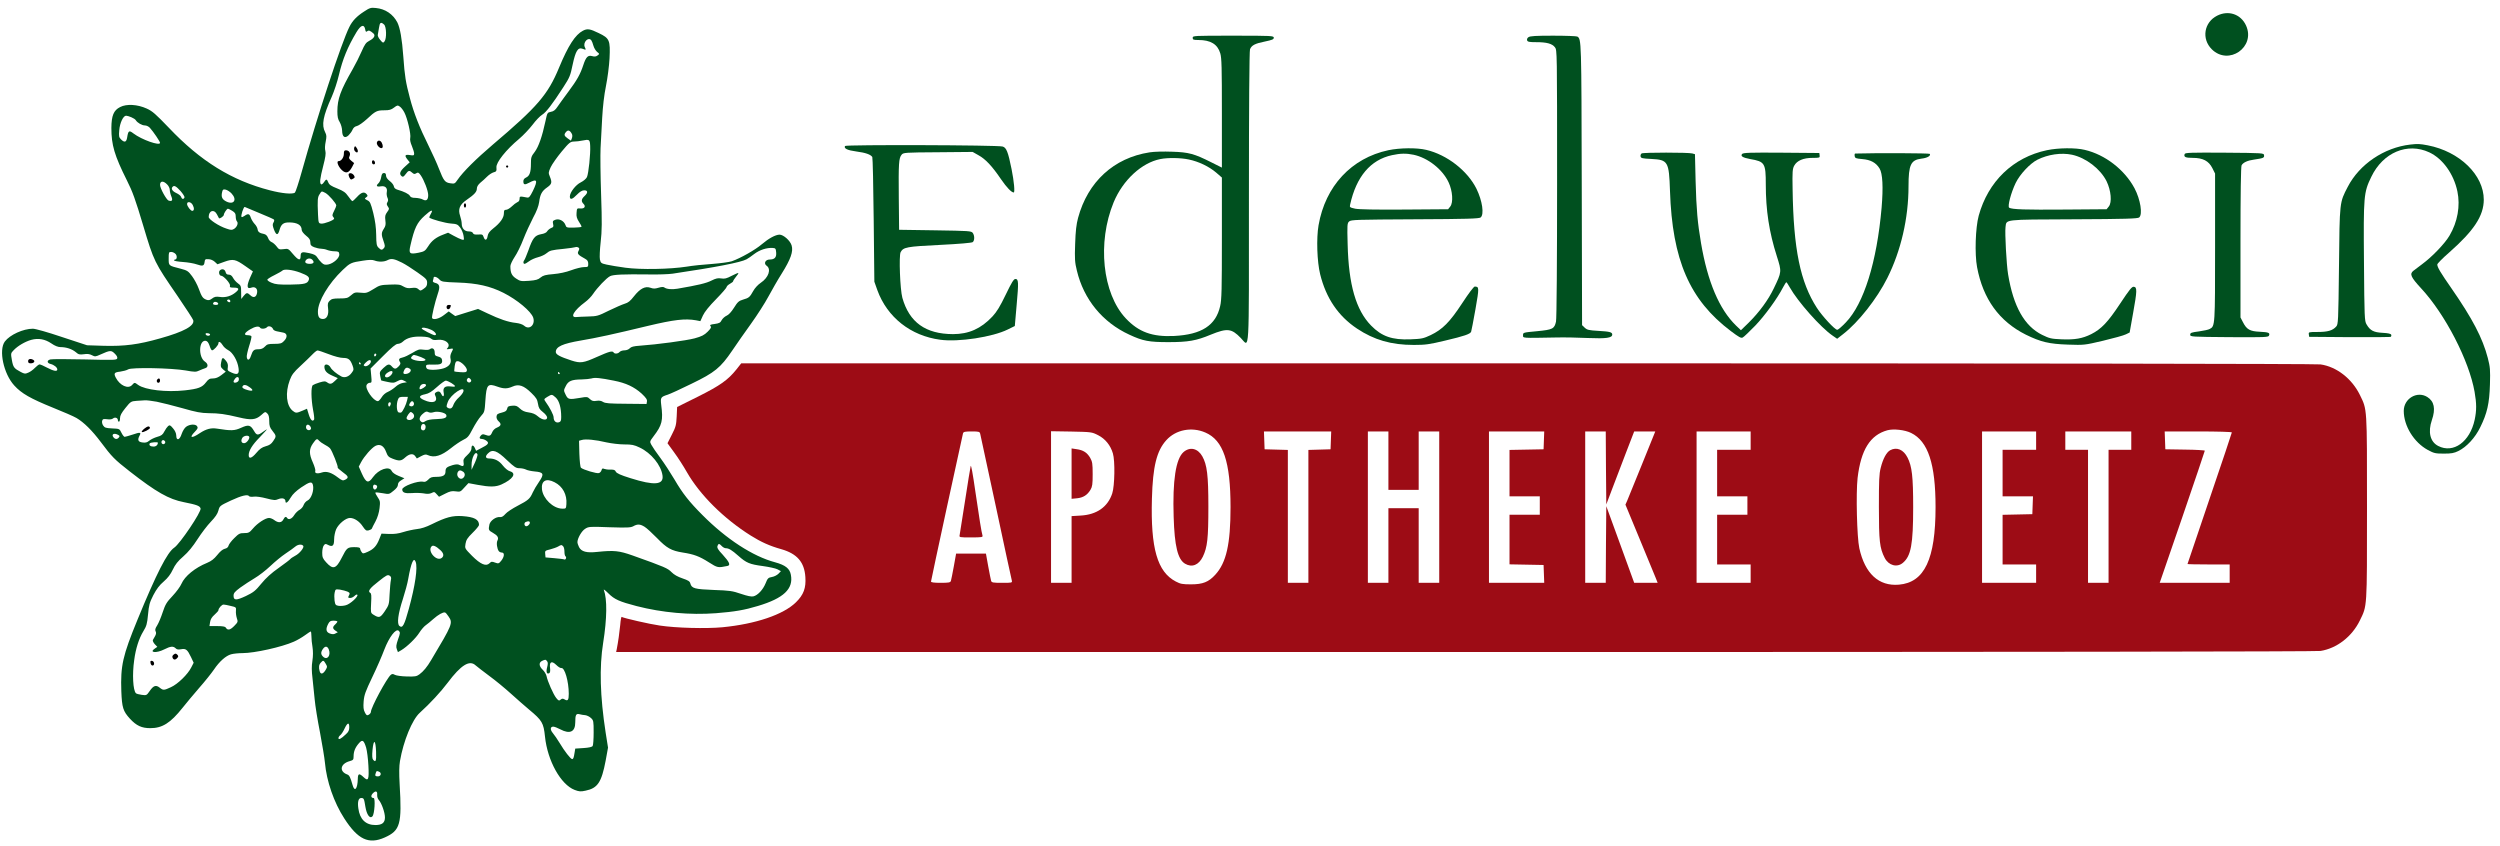 <?xml version="1.0" encoding="UTF-8" standalone="no"?>
<!DOCTYPE svg PUBLIC "-//W3C//DTD SVG 1.1//EN" "http://www.w3.org/Graphics/SVG/1.1/DTD/svg11.dtd">
<svg width="100%" height="100%" viewBox="0 0 2312 782" version="1.1" xmlns="http://www.w3.org/2000/svg" xmlns:xlink="http://www.w3.org/1999/xlink" xml:space="preserve" xmlns:serif="http://www.serif.com/" style="fill-rule:evenodd;clip-rule:evenodd;stroke-linejoin:round;stroke-miterlimit:2;">
    <g transform="matrix(0.1,0,0,-0.1,0,782)">
        <path d="M3365,7712C3300,7670 3259,7628 3231,7571C3158,7426 2932,6740 2790,6230C2762,6129 2733,6042 2727,6038C2702,6022 2607,6031 2496,6060C2143,6151 1855,6329 1561,6639C1440,6765 1410,6792 1357,6816C1271,6855 1171,6861 1111,6830C1051,6800 1031,6751 1030,6637C1030,6479 1058,6383 1174,6151C1226,6048 1253,5973 1324,5735C1424,5400 1426,5397 1643,5081C1720,4968 1785,4868 1787,4859C1801,4807 1703,4753 1482,4691C1279,4633 1150,4617 960,4622L805,4627L574,4703C441,4748 327,4780 304,4780C215,4780 92,4724 45,4662C-14,4583 33,4363 132,4255C199,4181 282,4134 489,4050C584,4012 683,3969 708,3954C776,3914 852,3839 933,3731C1034,3596 1058,3571 1199,3461C1445,3269 1561,3203 1700,3176C1820,3152 1848,3142 1855,3118C1865,3089 1664,2790 1611,2755C1547,2712 1447,2517 1272,2090C1134,1754 1114,1664 1122,1427C1128,1276 1138,1243 1202,1173C1262,1108 1311,1086 1390,1086C1501,1086 1576,1133 1689,1275C1719,1314 1788,1395 1841,1457C1895,1518 1956,1595 1978,1627C2029,1703 2089,1756 2137,1769C2158,1775 2206,1780 2243,1780C2354,1780 2606,1836 2718,1886C2748,1899 2794,1926 2820,1945C2846,1964 2870,1980 2874,1980C2877,1980 2880,1961 2880,1938C2880,1914 2884,1868 2890,1836C2896,1796 2896,1754 2889,1708C2881,1659 2882,1614 2890,1548C2896,1497 2905,1409 2910,1353C2915,1296 2937,1159 2959,1048C2980,936 3001,810 3005,767C3020,596 3088,399 3184,251C3310,55 3410,9 3558,75C3701,139 3718,197 3696,565C3690,671 3691,735 3699,782C3731,968 3812,1165 3882,1228C3978,1315 4076,1421 4140,1506C4263,1670 4342,1719 4398,1667C4413,1654 4470,1610 4525,1569C4580,1529 4670,1455 4725,1405C4780,1355 4857,1288 4895,1256C5013,1158 5027,1135 5040,1008C5063,785 5186,564 5314,515C5356,499 5370,498 5416,508C5527,531 5563,585 5601,785L5623,906L5601,1045C5549,1382 5542,1650 5578,1875C5614,2101 5616,2280 5584,2365C5580,2374 5599,2360 5627,2332C5682,2277 5729,2256 5887,2215C6124,2154 6381,2131 6621,2149C6795,2163 6884,2178 7009,2216C7247,2287 7339,2374 7314,2504C7304,2562 7263,2594 7168,2620C6962,2675 6718,2834 6497,3056C6373,3180 6312,3258 6238,3385C6202,3446 6144,3535 6107,3585C6070,3634 6033,3689 6024,3706C6008,3736 6008,3737 6044,3785C6123,3888 6134,3932 6115,4075C6107,4144 6110,4149 6175,4170C6197,4177 6296,4222 6395,4271C6610,4375 6663,4418 6771,4577C6811,4637 6890,4749 6946,4827C7002,4905 7074,5017 7106,5077C7138,5136 7193,5233 7230,5291C7312,5422 7338,5495 7321,5550C7308,5595 7245,5650 7209,5650C7171,5649 7110,5616 7045,5561C6986,5510 6850,5433 6768,5404C6744,5396 6662,5385 6585,5379C6508,5374 6402,5363 6350,5354C6196,5330 5926,5325 5785,5344C5719,5353 5640,5366 5610,5373C5560,5384 5555,5388 5548,5420C5544,5440 5547,5511 5555,5581C5567,5686 5568,5761 5559,6021C5553,6194 5551,6387 5554,6450C5558,6513 5565,6639 5569,6730C5575,6837 5587,6941 5604,7025C5619,7100 5633,7208 5637,7280C5645,7449 5637,7466 5537,7514C5455,7554 5432,7557 5391,7536C5320,7499 5255,7399 5170,7194C5067,6945 4971,6833 4557,6482C4401,6349 4283,6232 4232,6158C4207,6121 4203,6119 4165,6125C4115,6132 4103,6148 4060,6258C4042,6306 3998,6402 3963,6473C3879,6642 3827,6775 3791,6912C3752,7059 3743,7114 3730,7295C3718,7461 3700,7561 3675,7612C3635,7689 3563,7738 3476,7746C3430,7751 3419,7748 3365,7712ZM3552,7593C3574,7573 3577,7465 3556,7437C3543,7421 3541,7421 3516,7451C3501,7468 3491,7490 3494,7499C3496,7508 3501,7536 3505,7563C3512,7613 3522,7620 3552,7593ZM3377,7550C3381,7526 3385,7522 3396,7531C3410,7542 3422,7538 3452,7512C3475,7493 3461,7466 3414,7442C3385,7427 3373,7410 3345,7346C3326,7302 3289,7228 3262,7181C3149,6984 3120,6905 3120,6790C3120,6741 3125,6716 3142,6690C3154,6669 3163,6637 3164,6611C3165,6553 3189,6536 3224,6569C3237,6582 3254,6605 3260,6620C3268,6639 3282,6651 3302,6655C3318,6659 3359,6688 3393,6719C3472,6793 3486,6800 3555,6800C3600,6800 3618,6805 3644,6825C3674,6848 3678,6848 3698,6834C3710,6826 3729,6801 3740,6779C3768,6726 3802,6577 3794,6545C3790,6529 3795,6502 3809,6470C3820,6443 3830,6412 3830,6401C3830,6382 3826,6380 3790,6386C3744,6393 3739,6382 3769,6344L3789,6319L3744,6278C3698,6236 3690,6211 3714,6191C3726,6181 3733,6185 3751,6209C3777,6245 3786,6247 3812,6223C3827,6209 3835,6208 3850,6218C3866,6228 3872,6225 3890,6200C3922,6155 3960,6055 3960,6016C3960,5972 3943,5957 3910,5975C3896,5983 3866,5989 3843,5990C3813,5990 3798,5995 3791,6008C3782,6026 3738,6048 3675,6066C3655,6072 3644,6083 3642,6098C3640,6110 3623,6132 3604,6146C3582,6163 3570,6181 3570,6196C3570,6213 3564,6220 3551,6220C3536,6220 3530,6210 3525,6181C3522,6159 3510,6134 3500,6125C3474,6101 3483,6090 3523,6097C3563,6103 3585,6082 3577,6043C3574,6028 3577,6006 3583,5992C3591,5975 3591,5964 3583,5950C3574,5937 3575,5927 3587,5910C3601,5890 3601,5886 3580,5858C3562,5833 3559,5820 3564,5781C3569,5745 3566,5729 3550,5705C3526,5668 3525,5651 3547,5590C3561,5550 3562,5539 3551,5526C3533,5505 3524,5506 3500,5530C3483,5547 3480,5564 3479,5648C3478,5717 3470,5775 3452,5850C3428,5944 3422,5956 3397,5968C3371,5981 3370,5983 3386,5995C3402,6006 3402,6010 3391,6024C3369,6050 3341,6042 3303,6000C3283,5978 3263,5960 3259,5960C3255,5960 3237,5980 3221,6004C3195,6041 3178,6053 3119,6077C3063,6099 3045,6111 3036,6133C3023,6166 3017,6167 2996,6135C2987,6121 2975,6112 2970,6115C2954,6125 2959,6169 2989,6285C3010,6366 3015,6402 3009,6424C3003,6443 3005,6476 3012,6510C3021,6557 3021,6570 3007,6597C2972,6664 2987,6745 3068,6925C3090,6975 3120,7065 3134,7126C3169,7274 3215,7386 3297,7523C3337,7589 3367,7599 3377,7550ZM5468,7448C5473,7441 5483,7418 5488,7397C5494,7376 5509,7351 5522,7340C5545,7322 5545,7321 5526,7307C5511,7296 5498,7295 5476,7301C5438,7312 5419,7294 5394,7217C5367,7135 5337,7080 5257,6973C5215,6917 5170,6854 5155,6832C5136,6803 5120,6790 5095,6786C5062,6779 5061,6778 5045,6702C5014,6557 4981,6463 4945,6415C4913,6374 4910,6364 4910,6306C4910,6227 4898,6193 4865,6178C4849,6171 4840,6159 4840,6144C4840,6111 4852,6108 4893,6130C4968,6171 4976,6153 4928,6054C4898,5995 4892,5989 4870,5994C4807,6006 4805,6006 4805,5981C4805,5966 4797,5954 4784,5950C4773,5945 4750,5928 4733,5911C4715,5894 4692,5880 4681,5880C4664,5880 4660,5874 4660,5847C4660,5806 4626,5758 4562,5708C4528,5681 4514,5662 4510,5639C4504,5597 4485,5591 4473,5627C4464,5652 4460,5654 4422,5651C4391,5649 4378,5653 4374,5664C4370,5674 4356,5680 4334,5680C4296,5680 4270,5709 4270,5752C4270,5767 4263,5800 4255,5824C4234,5886 4251,5928 4316,5972C4387,6021 4410,6046 4410,6076C4410,6093 4421,6111 4441,6129C4459,6143 4487,6169 4505,6187C4523,6205 4550,6222 4564,6226C4590,6232 4594,6239 4591,6272C4586,6317 4681,6436 4800,6535C4839,6568 4895,6627 4925,6666C4954,6705 4994,6747 5014,6759C5052,6783 5107,6855 5210,7014C5269,7105 5275,7121 5296,7223C5323,7349 5345,7385 5387,7369C5421,7356 5421,7357 5408,7385C5389,7428 5440,7482 5468,7448ZM1214,6736C1233,6728 1252,6716 1256,6708C1271,6684 1313,6660 1340,6660C1355,6660 1375,6650 1386,6638C1420,6600 1480,6511 1480,6499C1480,6468 1310,6528 1234,6586C1194,6617 1186,6613 1176,6549C1169,6504 1151,6499 1119,6531C1100,6550 1098,6561 1103,6616C1108,6683 1140,6750 1166,6750C1174,6750 1196,6744 1214,6736ZM5289,6581C5294,6572 5294,6555 5289,6542L5280,6519L5250,6540C5216,6564 5213,6576 5237,6602C5254,6621 5272,6614 5289,6581ZM5458,6471C5462,6397 5443,6214 5428,6182C5421,6167 5396,6146 5372,6134C5325,6112 5270,6041 5270,6003C5270,5969 5293,5975 5336,6020C5363,6048 5384,6060 5403,6060C5438,6060 5439,6037 5405,6006C5376,5979 5373,5958 5396,5935C5420,5911 5406,5889 5368,5892C5336,5895 5335,5894 5332,5851C5329,5818 5335,5799 5354,5769C5369,5748 5379,5727 5378,5723C5376,5719 5344,5716 5306,5715C5241,5714 5237,5715 5229,5740C5215,5777 5172,5800 5137,5788C5112,5779 5110,5774 5115,5749C5121,5724 5118,5719 5096,5711C5083,5705 5067,5692 5061,5682C5054,5669 5034,5659 5003,5654C4946,5643 4926,5618 4886,5503C4870,5460 4854,5421 4849,5415C4837,5402 4838,5380 4851,5380C4857,5380 4876,5391 4893,5404C4911,5418 4948,5434 4975,5441C5003,5448 5038,5464 5053,5477C5086,5504 5096,5507 5215,5519C5265,5524 5312,5531 5320,5534C5328,5537 5341,5536 5349,5531C5359,5524 5360,5518 5350,5499C5336,5474 5345,5463 5409,5428C5433,5415 5440,5404 5440,5380C5440,5352 5438,5350 5401,5350C5379,5350 5326,5337 5283,5321C5232,5302 5173,5290 5117,5285C5045,5279 5023,5273 5000,5254C4977,5234 4956,5228 4893,5223C4818,5218 4811,5219 4773,5244C4732,5271 4720,5297 4720,5359C4720,5373 4738,5411 4759,5443C4781,5475 4818,5549 4840,5608C4863,5667 4904,5756 4930,5806C4963,5866 4981,5915 4986,5951C4995,6022 5011,6053 5060,6087C5104,6118 5107,6133 5085,6187C5071,6221 5071,6226 5093,6274C5106,6302 5152,6367 5194,6418C5265,6503 5275,6510 5308,6511C5328,6511 5363,6515 5385,6520C5451,6533 5455,6531 5458,6471ZM1545,6115C1559,6102 1570,6079 1570,6065C1570,6051 1576,6024 1584,6005C1600,5967 1592,5955 1559,5965C1539,5972 1480,6079 1480,6110C1480,6148 1511,6150 1545,6115ZM1669,6054C1692,6028 1709,6001 1706,5994C1698,5974 1682,5977 1675,5999C1672,6009 1652,6025 1630,6035C1593,6052 1579,6076 1597,6093C1611,6108 1629,6098 1669,6054ZM2143,6029C2195,5972 2162,5923 2094,5956C2053,5976 2043,6000 2055,6047C2060,6068 2065,6071 2088,6066C2103,6062 2128,6046 2143,6029ZM3009,6036C3039,6020 3110,5939 3110,5920C3110,5914 3101,5891 3089,5868C3074,5839 3071,5825 3079,5817C3085,5811 3090,5802 3090,5798C3090,5784 2998,5749 2971,5752C2946,5755 2945,5758 2941,5835C2935,5973 2937,5996 2955,6023C2975,6055 2973,6054 3009,6036ZM1783,5923C1798,5894 1796,5870 1778,5870C1763,5870 1731,5912 1730,5933C1730,5961 1768,5954 1783,5923ZM2400,5849C2469,5821 2529,5794 2533,5790C2538,5786 2536,5773 2529,5762C2519,5746 2520,5734 2534,5696C2555,5642 2570,5641 2585,5693C2600,5748 2622,5764 2678,5763C2750,5762 2790,5738 2790,5694C2790,5682 2807,5660 2830,5641C2861,5617 2870,5602 2870,5579C2870,5554 2876,5546 2905,5534C2924,5527 2953,5520 2969,5520C2985,5520 3011,5515 3027,5508C3042,5502 3073,5496 3095,5496C3130,5495 3135,5492 3138,5469C3142,5436 3085,5384 3035,5374C3005,5369 2994,5372 2974,5391C2960,5404 2941,5427 2933,5441C2922,5460 2904,5469 2860,5479C2792,5494 2780,5490 2780,5449C2780,5406 2758,5413 2709,5471C2667,5521 2665,5522 2623,5516C2584,5511 2578,5513 2558,5541C2545,5558 2525,5576 2512,5581C2499,5586 2484,5603 2479,5620C2471,5640 2459,5652 2442,5656C2400,5664 2385,5675 2382,5701C2380,5714 2368,5736 2354,5750C2341,5764 2325,5790 2319,5808C2307,5844 2295,5847 2262,5824C2249,5815 2237,5810 2234,5813C2224,5822 2253,5911 2264,5906C2270,5904 2331,5878 2400,5849ZM2148,5870C2174,5854 2180,5844 2180,5817C2180,5799 2185,5779 2191,5773C2206,5758 2193,5722 2166,5704C2145,5691 2137,5691 2094,5706C2025,5728 1930,5791 1930,5813C1930,5873 1980,5889 2006,5838C2015,5820 2024,5804 2025,5802C2032,5794 2070,5821 2070,5833C2070,5848 2098,5890 2108,5890C2112,5890 2130,5881 2148,5870ZM3983,5840C3974,5824 3968,5809 3971,5807C3990,5792 4117,5757 4168,5753C4225,5749 4233,5745 4256,5715C4270,5696 4284,5662 4287,5639C4293,5599 4292,5598 4269,5605C4256,5609 4222,5625 4195,5640L4144,5668L4098,5650C4032,5625 3992,5594 3959,5541C3932,5499 3924,5494 3872,5483C3787,5466 3778,5474 3796,5552C3833,5713 3856,5761 3928,5826C3989,5882 4011,5887 3983,5840ZM7178,5485C7182,5440 7164,5420 7118,5420C7079,5420 7060,5384 7089,5363C7135,5332 7108,5253 7036,5205C7009,5187 6981,5156 6966,5129C6934,5072 6927,5065 6871,5049C6833,5038 6821,5027 6788,4974C6763,4934 6738,4908 6719,4900C6703,4893 6682,4874 6674,4859C6662,4835 6651,4830 6610,4824C6569,4819 6562,4815 6571,4804C6580,4793 6574,4782 6544,4752C6513,4721 6489,4709 6424,4691C6345,4670 6075,4634 5918,4623C5860,4619 5837,4613 5824,4599C5814,4588 5793,4580 5775,4580C5757,4580 5737,4573 5730,4565C5716,4548 5684,4545 5675,4560C5664,4578 5637,4571 5520,4519C5395,4463 5368,4459 5285,4486C5178,4521 5140,4541 5140,4565C5140,4614 5203,4642 5372,4671C5516,4695 5677,4730 5995,4807C6230,4863 6336,4876 6436,4858L6477,4850L6501,4903C6517,4937 6558,4988 6623,5054C6676,5108 6720,5159 6720,5166C6720,5173 6734,5186 6750,5195C6767,5204 6780,5215 6780,5219C6780,5224 6792,5243 6806,5260C6821,5277 6831,5293 6828,5295C6826,5297 6798,5286 6766,5269C6719,5244 6701,5240 6670,5245C6640,5250 6621,5246 6579,5225C6532,5201 6458,5183 6265,5150C6213,5141 6163,5146 6143,5162C6136,5168 6116,5167 6090,5159C6057,5149 6042,5149 6015,5159C5966,5176 5919,5151 5863,5080C5829,5036 5809,5020 5777,5011C5754,5004 5688,4975 5630,4947C5532,4898 5521,4895 5440,4893C5393,4892 5344,4889 5330,4888C5268,4881 5308,4950 5411,5026C5436,5044 5470,5079 5485,5102C5523,5159 5608,5249 5642,5266C5671,5281 5766,5285 6000,5282C6085,5280 6184,5284 6220,5289C6624,5349 6850,5393 6904,5422C6916,5428 6948,5450 6975,5471C7025,5509 7090,5530 7145,5527C7172,5525 7175,5522 7178,5485ZM1624,5471C1640,5453 1637,5420 1619,5420C1614,5420 1610,5416 1610,5411C1610,5407 1647,5400 1693,5397C1738,5394 1795,5384 1820,5375C1874,5356 1888,5360 1892,5397C1895,5422 1899,5425 1928,5423C1948,5423 1972,5412 1986,5399L2011,5376L2075,5399C2156,5428 2178,5423 2269,5359L2339,5310L2314,5255C2279,5174 2282,5144 2325,5160C2358,5172 2383,5152 2378,5116C2373,5073 2346,5060 2317,5088C2287,5116 2280,5116 2253,5083L2231,5055L2230,5117C2230,5174 2228,5180 2200,5200C2183,5212 2163,5235 2155,5251C2144,5271 2132,5280 2116,5280C2099,5280 2090,5287 2086,5305C2079,5331 2052,5338 2033,5319C2019,5305 2028,5270 2045,5270C2068,5270 2132,5198 2127,5178C2123,5163 2128,5160 2160,5160C2211,5160 2217,5147 2180,5117C2139,5082 2086,5066 2033,5074C1998,5079 1983,5076 1961,5059C1940,5043 1928,5041 1909,5048C1875,5061 1865,5076 1838,5150C1825,5186 1797,5238 1776,5266C1741,5313 1732,5319 1671,5335C1557,5364 1560,5361 1560,5430C1560,5486 1561,5490 1583,5490C1596,5490 1614,5482 1624,5471ZM2888,5418C2910,5396 2901,5380 2866,5380C2827,5380 2813,5394 2830,5415C2845,5433 2872,5434 2888,5418ZM3718,5391C3746,5377 3811,5336 3860,5301C3942,5243 3950,5235 3950,5204C3950,5179 3943,5166 3919,5150C3890,5129 3888,5129 3870,5145C3855,5159 3840,5161 3807,5157C3774,5152 3756,5156 3730,5171C3701,5189 3683,5191 3606,5188C3520,5185 3511,5183 3453,5146C3394,5110 3386,5108 3335,5113C3284,5118 3277,5116 3246,5089C3216,5063 3206,5060 3141,5060C3082,5060 3066,5056 3049,5039C3031,5021 3029,5011 3034,4968C3042,4909 3023,4870 2987,4870C2953,4870 2940,4889 2940,4938C2940,5033 3038,5198 3169,5323C3237,5388 3247,5393 3355,5409C3413,5418 3443,5419 3463,5411C3502,5396 3553,5397 3586,5415C3619,5432 3646,5427 3718,5391ZM2776,5299C2847,5272 2864,5258 2856,5232C2844,5197 2819,5190 2683,5188C2580,5187 2547,5190 2512,5205C2488,5214 2471,5228 2472,5234C2474,5240 2504,5259 2537,5275C2571,5292 2605,5311 2612,5318C2628,5334 2704,5326 2776,5299ZM4063,5236C4084,5214 4094,5212 4235,5207C4413,5201 4533,5174 4656,5112C4783,5048 4911,4941 4931,4883C4953,4816 4895,4764 4847,4808C4833,4820 4804,4830 4769,4834C4701,4841 4621,4868 4508,4922L4421,4963L4315,4930L4210,4897L4180,4918L4150,4940L4104,4905C4061,4872 4008,4859 3996,4878C3990,4889 4022,5024 4049,5104C4072,5170 4066,5194 4024,5204C4006,5209 4000,5216 4004,5226C4007,5235 4010,5246 4010,5251C4010,5268 4041,5260 4063,5236ZM2130,5035C2130,5026 2124,5023 2115,5026C2107,5030 2100,5036 2100,5041C2100,5046 2107,5050 2115,5050C2123,5050 2130,5043 2130,5035ZM2018,5013C2020,5005 2012,5000 1996,5000C1971,5000 1963,5010 1977,5024C1987,5034 2013,5027 2018,5013ZM2526,4775C2529,4767 2545,4759 2561,4756C2577,4753 2604,4747 2620,4744C2658,4737 2661,4700 2625,4665C2605,4644 2592,4640 2537,4640C2482,4640 2470,4637 2450,4615C2433,4597 2416,4590 2389,4590C2348,4590 2338,4581 2320,4527C2307,4487 2287,4482 2282,4518C2280,4529 2290,4575 2304,4620C2319,4665 2328,4706 2325,4711C2321,4716 2306,4720 2290,4720C2250,4720 2260,4743 2315,4775C2359,4801 2395,4807 2405,4790C2414,4775 2456,4778 2470,4795C2484,4811 2517,4800 2526,4775ZM3988,4770C4025,4753 4047,4720 4020,4720C4004,4720 3900,4774 3900,4782C3900,4796 3944,4790 3988,4770ZM1943,4725C1939,4710 1907,4713 1902,4728C1899,4737 1905,4741 1921,4738C1934,4737 1944,4731 1943,4725ZM3987,4688C4000,4676 4016,4673 4046,4677C4118,4686 4174,4640 4138,4601C4127,4590 4131,4588 4158,4593C4195,4600 4195,4599 4175,4560C4166,4543 4162,4520 4166,4506C4176,4466 4161,4439 4117,4419C4076,4401 3988,4394 3956,4406C3947,4409 3940,4421 3940,4431C3940,4448 3947,4450 4005,4448C4076,4446 4094,4455 4088,4491C4086,4507 4076,4516 4053,4522C4025,4529 4020,4535 4020,4561C4020,4594 3998,4609 3976,4591C3968,4584 3945,4582 3917,4586C3877,4592 3865,4588 3813,4556C3781,4537 3740,4517 3723,4514C3689,4507 3683,4496 3700,4470C3706,4460 3703,4449 3688,4433C3662,4405 3648,4404 3625,4430C3600,4458 3587,4455 3545,4416C3512,4384 3509,4378 3516,4343C3520,4322 3524,4304 3525,4302C3526,4301 3553,4294 3584,4288C3634,4277 3644,4278 3675,4295C3706,4311 3713,4312 3737,4299L3763,4285L3726,4279C3704,4275 3676,4260 3657,4242C3639,4226 3608,4205 3587,4196C3565,4187 3542,4167 3529,4145C3517,4126 3502,4110 3495,4110C3453,4110 3372,4227 3391,4261C3396,4271 3409,4280 3420,4280C3438,4280 3439,4285 3433,4346L3427,4412L3541,4526C3624,4609 3661,4640 3679,4640C3693,4640 3714,4649 3726,4661C3762,4695 3819,4710 3897,4707C3947,4706 3974,4700 3987,4688ZM475,4644C508,4621 537,4610 560,4610C613,4610 666,4592 700,4564C726,4541 736,4539 775,4544C806,4549 828,4547 850,4535C879,4520 883,4521 928,4541C1019,4582 1029,4582 1061,4550C1080,4532 1088,4516 1084,4505C1078,4490 1052,4489 785,4496C624,4500 481,4500 466,4496C432,4488 433,4462 468,4454C500,4446 530,4422 530,4403C530,4382 496,4388 435,4420C404,4437 373,4450 366,4450C359,4450 341,4436 324,4419C308,4402 280,4381 262,4374C233,4361 226,4362 192,4380C130,4413 122,4423 110,4489C99,4552 99,4553 127,4582C164,4621 232,4661 289,4677C355,4695 416,4684 475,4644ZM1938,4623C1945,4599 1956,4580 1961,4580C1977,4580 2020,4628 2020,4645C2020,4669 2041,4658 2060,4627C2068,4612 2091,4592 2110,4582C2152,4561 2197,4484 2206,4416C2214,4360 2197,4349 2140,4375C2105,4391 2102,4395 2107,4424C2110,4446 2106,4463 2090,4483C2061,4520 2053,4517 2045,4468C2038,4431 2041,4424 2063,4404L2088,4383L2047,4351C2018,4329 1995,4320 1969,4320C1939,4320 1928,4314 1905,4284C1869,4237 1835,4224 1710,4210C1539,4191 1342,4214 1278,4260C1244,4285 1245,4285 1221,4259C1185,4220 1109,4254 1071,4327C1050,4368 1057,4377 1111,4383C1139,4387 1173,4396 1185,4404C1216,4424 1584,4417 1717,4394C1800,4379 1813,4379 1842,4393C1860,4401 1885,4411 1898,4415C1927,4424 1926,4455 1896,4475C1832,4517 1838,4678 1903,4668C1917,4666 1928,4652 1938,4623ZM3039,4545C3093,4524 3147,4510 3173,4510C3223,4510 3240,4496 3261,4438C3273,4404 3272,4398 3253,4373C3227,4336 3188,4323 3158,4338C3114,4361 3067,4400 3056,4423C3040,4453 3000,4459 3000,4430C3000,4392 3020,4369 3073,4346L3124,4323L3097,4297C3067,4267 3052,4264 3025,4284C3009,4296 2999,4296 2955,4283C2928,4275 2899,4263 2893,4258C2875,4244 2877,4130 2895,4031C2904,3986 2908,3945 2905,3940C2891,3917 2872,3934 2856,3985L2839,4040L2802,4024C2742,3998 2736,3998 2708,4020C2648,4067 2636,4188 2680,4305C2698,4354 2716,4378 2779,4436C2821,4475 2871,4523 2890,4543C2909,4563 2930,4579 2936,4579C2943,4580 2989,4564 3039,4545ZM3480,4541C3480,4535 3476,4528 3470,4525C3465,4522 3460,4526 3460,4534C3460,4543 3465,4550 3470,4550C3476,4550 3480,4546 3480,4541ZM3895,4517C3917,4508 3935,4498 3935,4493C3935,4474 3844,4479 3811,4499C3798,4507 3798,4511 3810,4525C3824,4542 3827,4542 3895,4517ZM3430,4477C3430,4455 3393,4427 3374,4434C3359,4440 3360,4443 3380,4465C3406,4492 3430,4498 3430,4477ZM4289,4446C4309,4426 4320,4405 4318,4394C4315,4378 4306,4375 4260,4378C4230,4380 4204,4383 4202,4385C4200,4387 4202,4409 4205,4434C4211,4473 4216,4480 4234,4480C4246,4480 4271,4465 4289,4446ZM3335,4460C3338,4455 3336,4450 3331,4450C3325,4450 3320,4455 3320,4460C3320,4466 3322,4470 3324,4470C3327,4470 3332,4466 3335,4460ZM3790,4410C3812,4396 3790,4366 3756,4362C3728,4358 3724,4369 3740,4401C3752,4422 3767,4425 3790,4410ZM3630,4378C3630,4359 3599,4330 3578,4330C3553,4330 3555,4354 3583,4373C3610,4392 3630,4394 3630,4378ZM5175,4370C5178,4365 5176,4360 5171,4360C5165,4360 5160,4365 5160,4370C5160,4376 5162,4380 5164,4380C5167,4380 5172,4376 5175,4370ZM2208,4304C2204,4283 2160,4271 2160,4291C2160,4298 2168,4312 2177,4322C2196,4343 2214,4332 2208,4304ZM4352,4288C4335,4271 4305,4297 4322,4317C4332,4329 4335,4329 4349,4316C4360,4304 4361,4297 4352,4288ZM5676,4300C5789,4278 5865,4242 5934,4180C5975,4141 5986,4125 5983,4107L5979,4084L5790,4086C5635,4087 5597,4090 5577,4103C5560,4114 5541,4117 5516,4113C5487,4108 5474,4112 5455,4130C5433,4151 5428,4152 5367,4141C5262,4123 5253,4125 5231,4170C5212,4209 5212,4210 5232,4249C5255,4297 5286,4310 5379,4311C5415,4312 5456,4316 5470,4320C5500,4330 5552,4325 5676,4300ZM4174,4278C4221,4248 4219,4239 4167,4246C4115,4253 4094,4235 4103,4190C4111,4153 4096,4143 4082,4175C4070,4201 4055,4206 4031,4191C4019,4183 4018,4176 4027,4158C4052,4102 4001,4084 3922,4120C3868,4144 3872,4162 3932,4174C3966,4181 3992,4197 4041,4241C4076,4273 4113,4299 4122,4300C4131,4300 4154,4290 4174,4278ZM3940,4257C3940,4246 3901,4220 3885,4220C3875,4220 3880,4246 3892,4258C3908,4274 3940,4273 3940,4257ZM2310,4238C2348,4211 2340,4199 2292,4212C2249,4224 2235,4234 2244,4249C2255,4266 2278,4262 2310,4238ZM4601,4244C4660,4223 4692,4224 4740,4245C4797,4271 4844,4255 4914,4186C4959,4142 4969,4126 4975,4087C4981,4048 4989,4034 5021,4009C5043,3992 5060,3970 5060,3959C5060,3929 5013,3935 4974,3970C4950,3991 4925,4001 4889,4006C4852,4011 4830,4021 4808,4042C4783,4066 4771,4071 4737,4068C4702,4065 4695,4061 4690,4040C4685,4020 4675,4013 4640,4004C4603,3995 4594,3989 4592,3969C4590,3954 4597,3937 4610,3925C4639,3899 4635,3882 4597,3866C4576,3858 4559,3841 4551,3821C4537,3788 4526,3784 4487,3799C4467,3807 4458,3805 4446,3791C4429,3772 4434,3760 4459,3760C4468,3760 4486,3753 4498,3744C4527,3724 4516,3708 4449,3675L4403,3651L4392,3676C4377,3708 4360,3707 4360,3673C4360,3656 4347,3635 4321,3611C4288,3580 4283,3570 4287,3543C4293,3508 4283,3502 4249,3520C4236,3528 4217,3527 4187,3519C4131,3502 4120,3493 4120,3459C4120,3423 4096,3410 4032,3410C3993,3410 3979,3405 3960,3384C3942,3366 3929,3361 3913,3365C3866,3376 3720,3323 3720,3294C3720,3264 3746,3255 3811,3260C3846,3263 3895,3261 3919,3257C3947,3251 3971,3252 3987,3259C4018,3273 4016,3274 4040,3248L4060,3226L4116,3254C4161,3277 4179,3281 4214,3276C4255,3270 4259,3271 4294,3311L4332,3352L4418,3336C4531,3315 4585,3316 4638,3340C4744,3388 4780,3444 4715,3462C4697,3467 4671,3489 4650,3515C4616,3559 4576,3580 4523,3580C4489,3580 4485,3600 4513,3627C4554,3669 4596,3654 4689,3564C4758,3499 4772,3490 4804,3490C4825,3490 4851,3484 4863,3478C4875,3471 4912,3463 4944,3460C5028,3453 5035,3437 4985,3364C4963,3333 4937,3288 4927,3266C4901,3207 4886,3194 4788,3143C4740,3118 4688,3084 4674,3067C4655,3045 4640,3036 4624,3038C4587,3043 4534,3005 4526,2969C4516,2919 4518,2915 4559,2892C4603,2867 4614,2847 4600,2820C4589,2800 4597,2743 4613,2723C4618,2716 4631,2710 4641,2710C4668,2710 4665,2672 4636,2635C4613,2607 4610,2606 4579,2617C4550,2628 4543,2628 4527,2611C4495,2579 4444,2601 4365,2680C4298,2748 4298,2748 4305,2791C4311,2827 4323,2846 4371,2893C4404,2925 4430,2958 4430,2965C4430,3016 4386,3039 4277,3047C4183,3053 4125,3037 3991,2971C3941,2946 3895,2931 3855,2927C3822,2923 3766,2911 3731,2900C3685,2885 3645,2880 3597,2882L3528,2885L3508,2835C3483,2772 3457,2742 3401,2717C3358,2698 3356,2698 3343,2716C3336,2726 3330,2740 3330,2747C3330,2756 3314,2760 3277,2760C3214,2760 3206,2753 3162,2665C3108,2558 3080,2549 3016,2620C2985,2654 2980,2667 2980,2708C2980,2735 2986,2765 2994,2775C3006,2792 3011,2793 3033,2781C3075,2759 3090,2772 3090,2832C3090,2862 3099,2903 3109,2926C3132,2976 3198,3030 3236,3030C3277,3030 3325,2998 3356,2950C3380,2915 3387,2910 3409,2915C3423,2919 3437,2926 3439,2932C3441,2938 3456,2968 3473,2999C3492,3035 3505,3079 3510,3120C3517,3180 3516,3188 3492,3223C3478,3243 3469,3262 3472,3265C3474,3268 3504,3265 3538,3259C3598,3248 3599,3248 3639,3281C3666,3302 3680,3321 3680,3337C3680,3352 3690,3367 3710,3378L3740,3397L3686,3419C3652,3433 3629,3450 3622,3465C3600,3514 3501,3480 3449,3407C3407,3347 3386,3353 3347,3439L3318,3505L3339,3545C3368,3600 3436,3677 3471,3696C3514,3718 3550,3698 3571,3640C3585,3602 3594,3592 3631,3578C3693,3554 3711,3556 3748,3590C3787,3625 3822,3629 3841,3600L3855,3580L3894,3601C3926,3618 3938,3620 3957,3611C4016,3584 4081,3604 4170,3675C4206,3704 4256,3738 4282,3751C4324,3771 4335,3783 4371,3853C4394,3897 4428,3950 4447,3971C4481,4008 4482,4012 4489,4119C4499,4265 4510,4277 4601,4244ZM4285,4198C4281,4185 4262,4161 4242,4143C4222,4126 4201,4096 4194,4078C4183,4043 4165,4034 4140,4049C4127,4058 4127,4064 4141,4102C4166,4172 4304,4263 4285,4198ZM5140,4143C5172,4113 5190,4049 5190,3964C5190,3930 5186,3920 5170,3915C5142,3906 5120,3926 5120,3959C5120,3983 5085,4050 5044,4107C5029,4128 5030,4130 5062,4150C5104,4175 5104,4175 5140,4143ZM3765,4118C3757,4080 3725,4014 3711,4006C3706,4003 3695,4003 3686,4006C3668,4013 3664,4083 3680,4124C3688,4146 3696,4150 3731,4150L3772,4150L3765,4118ZM1449,4105C1494,4096 1601,4069 1687,4045C1815,4008 1860,4000 1929,3999C2027,3998 2076,3992 2210,3960C2322,3933 2365,3937 2414,3980C2453,4015 2454,4015 2474,3994C2485,3984 2490,3960 2490,3926C2490,3882 2495,3866 2520,3835C2556,3790 2557,3784 2526,3740C2509,3714 2491,3702 2457,3693C2422,3683 2402,3669 2370,3631C2328,3581 2300,3573 2300,3611C2300,3652 2332,3705 2402,3776C2441,3817 2471,3850 2469,3850C2466,3850 2449,3839 2430,3825C2385,3792 2373,3793 2349,3835C2316,3891 2299,3895 2230,3864C2168,3836 2140,3835 2007,3856C1952,3865 1907,3853 1849,3815C1771,3762 1745,3769 1802,3827C1829,3855 1832,3864 1823,3878C1809,3900 1755,3898 1721,3873C1706,3862 1689,3833 1680,3807C1662,3749 1630,3740 1630,3793C1629,3814 1619,3837 1600,3859C1575,3889 1569,3891 1555,3880C1546,3872 1530,3850 1520,3830C1505,3800 1492,3790 1454,3780C1429,3773 1396,3757 1381,3745C1361,3728 1346,3724 1318,3728C1277,3733 1269,3751 1291,3792C1308,3823 1296,3825 1227,3801C1192,3790 1159,3780 1153,3780C1147,3780 1133,3797 1123,3818C1105,3855 1105,3855 1037,3858C979,3861 968,3864 954,3885C945,3898 941,3918 945,3929C950,3945 957,3947 990,3943C1015,3939 1036,3942 1045,3950C1063,3965 1090,3956 1090,3935C1090,3927 1095,3920 1100,3920C1106,3920 1110,3935 1110,3953C1110,3977 1123,4001 1160,4047C1208,4107 1212,4109 1263,4113C1291,4115 1327,4117 1341,4118C1356,4119 1404,4113 1449,4105ZM3827,4094C3834,4074 3816,4056 3795,4064C3782,4068 3781,4074 3790,4090C3803,4114 3818,4116 3827,4094ZM3613,4080C3610,4069 3604,4060 3599,4060C3594,4060 3590,4069 3590,4080C3590,4091 3596,4100 3604,4100C3613,4100 3616,4093 3613,4080ZM4010,4008C4044,4020 4119,4004 4127,3983C4137,3957 4111,3946 4035,3944C3984,3943 3951,3936 3934,3925C3914,3912 3906,3911 3894,3921C3872,3939 3878,3966 3911,3994C3936,4015 3945,4018 3961,4009C3975,4002 3991,4002 4010,4008ZM3818,3998C3836,3980 3833,3956 3810,3943C3789,3929 3760,3936 3760,3954C3760,3968 3789,4010 3799,4010C3803,4010 3811,4005 3818,3998ZM2872,3848C2857,3833 2830,3846 2830,3869C2830,3896 2852,3901 2869,3878C2878,3864 2879,3855 2872,3848ZM3934,3885C3941,3865 3931,3840 3915,3840C3896,3840 3888,3857 3895,3880C3902,3904 3925,3906 3934,3885ZM1091,3799C1107,3791 1109,3786 1099,3774C1084,3756 1066,3756 1050,3775C1027,3803 1054,3819 1091,3799ZM2304,3782C2313,3767 2284,3725 2262,3722C2235,3718 2224,3741 2240,3769C2251,3790 2294,3798 2304,3782ZM2951,3744C2958,3736 2980,3720 2999,3710C3019,3700 3043,3684 3052,3674C3071,3653 3130,3504 3123,3496C3120,3494 3141,3475 3169,3454C3224,3415 3228,3402 3191,3383C3171,3373 3162,3376 3124,3405C3064,3451 3019,3465 2975,3450C2934,3436 2908,3443 2916,3464C2919,3472 2909,3507 2894,3541C2857,3622 2857,3666 2894,3719C2926,3764 2932,3767 2951,3744ZM5608,3729C5655,3719 5727,3710 5773,3710C5843,3710 5864,3706 5916,3681C6022,3631 6114,3518 6127,3422C6139,3335 6051,3328 5830,3398C5737,3427 5703,3443 5695,3458C5688,3474 5677,3478 5645,3477C5623,3476 5597,3480 5587,3484C5573,3491 5568,3488 5563,3472C5560,3460 5549,3448 5539,3445C5519,3438 5393,3476 5373,3494C5366,3501 5361,3551 5358,3624L5355,3744L5380,3751C5414,3762 5509,3753 5608,3729ZM1526,3739C1536,3722 1513,3703 1499,3717C1487,3729 1495,3750 1510,3750C1515,3750 1522,3745 1526,3739ZM1460,3726C1460,3705 1443,3690 1420,3690C1390,3690 1375,3703 1385,3720C1391,3729 1460,3735 1460,3726ZM4416,3617C4418,3610 4407,3575 4391,3539L4361,3475L4361,3518C4360,3588 4399,3660 4416,3617ZM4284,3457C4305,3441 4302,3412 4278,3396C4252,3380 4219,3416 4231,3448C4241,3473 4258,3476 4284,3457ZM5129,3360C5204,3322 5245,3246 5238,3157C5235,3116 5234,3115 5198,3116C5115,3118 5022,3208 5012,3295C5004,3374 5050,3401 5129,3360ZM2894,3335C2906,3286 2879,3207 2844,3191C2830,3185 2814,3166 2808,3150C2803,3133 2785,3113 2770,3105C2755,3097 2732,3075 2720,3055C2699,3021 2668,3009 2655,3030C2645,3046 2634,3042 2620,3015C2604,2984 2572,2983 2537,3010C2523,3021 2501,3030 2488,3030C2455,3030 2381,2982 2339,2932C2307,2894 2298,2890 2258,2890C2218,2890 2208,2885 2167,2844C2141,2819 2117,2787 2114,2775C2110,2759 2098,2749 2079,2745C2059,2740 2035,2720 2009,2687C1979,2650 1954,2631 1916,2615C1803,2569 1709,2492 1678,2421C1668,2397 1631,2346 1596,2309C1541,2251 1529,2231 1505,2159C1490,2113 1467,2058 1454,2037C1436,2009 1432,1995 1439,1982C1446,1969 1444,1956 1435,1939C1427,1926 1418,1909 1414,1902C1410,1895 1418,1878 1431,1863L1455,1838L1433,1823C1374,1784 1446,1777 1520,1815C1577,1844 1602,1846 1624,1825C1635,1813 1649,1811 1675,1816C1719,1824 1733,1813 1766,1744L1791,1691L1769,1648C1738,1585 1644,1493 1581,1465C1516,1435 1510,1434 1476,1461C1442,1488 1419,1480 1384,1429C1356,1389 1355,1388 1311,1394C1286,1397 1262,1404 1257,1409C1230,1436 1222,1584 1241,1715C1255,1822 1285,1915 1325,1981C1355,2030 1361,2050 1369,2137C1377,2224 1383,2247 1418,2316C1448,2373 1474,2408 1514,2442C1552,2475 1578,2509 1598,2552C1620,2599 1645,2631 1695,2674C1741,2714 1784,2767 1827,2834C1863,2890 1918,2962 1950,2995C1991,3038 2012,3068 2020,3099C2031,3141 2033,3143 2135,3191C2234,3237 2292,3251 2304,3231C2307,3226 2327,3224 2348,3227C2369,3230 2418,3223 2463,3211C2532,3193 2546,3192 2574,3204C2610,3219 2640,3210 2640,3184C2640,3157 2664,3175 2690,3221C2707,3250 2739,3280 2785,3312C2865,3366 2885,3370 2894,3335ZM3487,3325C3492,3309 3473,3287 3461,3294C3443,3306 3448,3342 3467,3338C3476,3336 3485,3331 3487,3325ZM4900,2986C4900,2968 4873,2947 4860,2955C4846,2964 4847,2987 4863,2993C4886,3003 4900,3000 4900,2986ZM5960,2949C5979,2938 6031,2890 6076,2844C6166,2751 6208,2727 6315,2710C6417,2694 6467,2676 6555,2620C6637,2568 6639,2568 6727,2586C6759,2592 6746,2622 6683,2691C6641,2735 6630,2754 6635,2770C6643,2795 6652,2795 6675,2770C6685,2759 6702,2750 6712,2750C6740,2750 6768,2733 6829,2679C6902,2614 6934,2601 7055,2585C7112,2577 7173,2564 7190,2555L7222,2538L7199,2514C7186,2501 7159,2487 7139,2484C7105,2478 7099,2473 7080,2425C7056,2366 7008,2315 6968,2305C6950,2300 6912,2308 6853,2328C6774,2355 6749,2359 6601,2364C6424,2371 6396,2378 6384,2425C6379,2444 6365,2453 6312,2471C6267,2486 6234,2505 6210,2529C6174,2565 6153,2575 5850,2683C5725,2727 5680,2732 5524,2716C5425,2705 5377,2718 5355,2760C5347,2776 5340,2797 5340,2807C5341,2843 5379,2910 5412,2930C5443,2950 5454,2951 5636,2944C5799,2939 5831,2940 5856,2953C5895,2975 5919,2974 5960,2949ZM2805,2771C2814,2755 2769,2700 2731,2681C2709,2669 2689,2656 2685,2650C2682,2645 2634,2608 2579,2569C2510,2521 2459,2474 2417,2423C2363,2357 2345,2342 2274,2308C2184,2266 2160,2266 2160,2311C2160,2335 2171,2348 2222,2386C2257,2411 2316,2450 2355,2473C2393,2495 2459,2546 2500,2585C2541,2624 2604,2676 2640,2700C2676,2724 2717,2753 2732,2766C2758,2787 2793,2789 2805,2771ZM4073,2732C4103,2704 4108,2679 4086,2661C4039,2622 3948,2724 3992,2768C4005,2781 4032,2770 4073,2732ZM5208,2768C5215,2761 5220,2739 5220,2719C5220,2698 5224,2679 5230,2675C5235,2672 5237,2663 5234,2655C5230,2647 5224,2643 5219,2646C5214,2649 5173,2654 5127,2658L5045,2665L5042,2696C5039,2726 5041,2728 5087,2739C5113,2746 5146,2757 5160,2765C5191,2783 5193,2783 5208,2768ZM3844,2624C3864,2571 3840,2405 3781,2190C3739,2037 3723,2007 3694,2031C3669,2051 3681,2143 3726,2281C3746,2344 3769,2427 3775,2465C3802,2618 3826,2672 3844,2624ZM3615,2455C3611,2439 3606,2380 3603,2326C3599,2230 3597,2225 3559,2168C3516,2105 3506,2102 3451,2137C3428,2152 3428,2156 3432,2241C3436,2312 3435,2332 3423,2338C3399,2352 3419,2380 3503,2445C3572,2500 3585,2507 3602,2497C3617,2488 3620,2479 3615,2455ZM3213,2349C3234,2339 3237,2334 3230,2319C3216,2294 3217,2290 3240,2290C3251,2290 3269,2299 3280,2310C3291,2321 3302,2325 3305,2319C3315,2303 3238,2233 3199,2223C3180,2217 3150,2215 3133,2217C3104,2222 3100,2226 3094,2265C3091,2289 3091,2323 3095,2340C3102,2372 3103,2372 3145,2367C3168,2363 3199,2355 3213,2349ZM2135,2216C2183,2205 2185,2204 2182,2172C2180,2154 2184,2123 2190,2104C2202,2069 2201,2067 2165,2030C2127,1992 2105,1988 2087,2017C2082,2026 2056,2030 2008,2030L1937,2030L1943,2068C1947,2094 1960,2114 1985,2136C2004,2153 2020,2171 2020,2176C2020,2195 2052,2230 2068,2229C2077,2229 2108,2223 2135,2216ZM4148,2119C4190,2058 4186,2048 3987,1715C3950,1652 3916,1611 3878,1583C3852,1564 3837,1562 3762,1564C3714,1565 3665,1572 3652,1579C3634,1589 3626,1589 3614,1579C3576,1547 3430,1276 3430,1236C3430,1228 3421,1216 3410,1210C3394,1201 3388,1204 3374,1232C3361,1257 3359,1280 3363,1334C3368,1394 3380,1426 3444,1560C3485,1645 3534,1758 3554,1812C3599,1929 3662,2012 3688,1986C3702,1972 3702,1964 3681,1907C3664,1857 3661,1838 3670,1816L3680,1789L3711,1807C3765,1839 3847,1919 3878,1969C3895,1996 3921,2026 3935,2036C3950,2047 3983,2073 4007,2095C4053,2136 4097,2160 4115,2156C4121,2155 4136,2138 4148,2119ZM3120,2072C3120,2067 3111,2055 3100,2045C3074,2022 3075,2006 3102,1988L3124,1973L3103,1962C3088,1953 3074,1953 3051,1961C3015,1974 3010,2002 3035,2050C3048,2075 3057,2080 3085,2080C3104,2080 3120,2076 3120,2072ZM3041,1813C3062,1758 3026,1712 2989,1746C2966,1767 2965,1788 2986,1818C3007,1848 3028,1846 3041,1813ZM5059,1706C5068,1695 5068,1681 5060,1649C5048,1606 5057,1581 5080,1595C5088,1600 5090,1617 5087,1641C5079,1700 5102,1712 5144,1671C5162,1653 5183,1640 5191,1642C5222,1649 5260,1518 5260,1403C5260,1346 5251,1333 5221,1352C5205,1361 5198,1361 5185,1350C5170,1337 5165,1339 5144,1365C5118,1397 5063,1521 5054,1569C5050,1585 5035,1611 5019,1626C4984,1659 4981,1693 5013,1708C5043,1722 5046,1722 5059,1706ZM3012,1682C3028,1655 3028,1652 3010,1622C2987,1585 2965,1581 2956,1613C2946,1650 2949,1673 2967,1692C2988,1716 2993,1715 3012,1682ZM5413,1206C5428,1204 5451,1193 5465,1180C5489,1158 5490,1151 5490,1046C5490,985 5486,929 5481,921C5475,912 5446,905 5396,902L5320,897L5314,861C5306,810 5302,800 5291,800C5277,800 5220,874 5176,948C5155,982 5127,1024 5113,1040C5086,1072 5088,1100 5117,1100C5127,1100 5156,1089 5182,1075C5270,1028 5320,1052 5320,1139C5320,1209 5327,1223 5359,1215C5373,1211 5397,1207 5413,1206ZM3230,1094C3230,1067 3223,1051 3198,1029C3154,987 3130,975 3130,994C3130,1002 3138,1015 3148,1022C3157,1029 3175,1056 3187,1083C3214,1139 3230,1143 3230,1094ZM3386,906C3394,878 3404,803 3407,739C3414,607 3406,591 3361,634C3322,671 3310,667 3309,618C3307,523 3279,491 3260,562C3241,630 3231,650 3213,657C3134,685 3146,757 3234,781C3266,790 3270,794 3270,825C3270,869 3284,906 3318,945C3351,984 3364,977 3386,906ZM3478,867C3481,782 3475,765 3450,795C3442,805 3440,831 3445,885C3455,990 3474,979 3478,867ZM3504,684C3531,674 3524,640 3495,640C3469,640 3466,647 3476,674C3483,692 3483,692 3504,684ZM3488,471C3487,453 3492,434 3503,422C3529,393 3560,306 3560,260C3560,211 3533,190 3472,190C3382,190 3327,243 3314,344C3305,404 3315,440 3340,440C3365,440 3367,435 3379,360C3391,286 3420,245 3444,270C3464,291 3473,440 3455,440C3432,440 3427,460 3446,481C3472,510 3492,505 3488,471Z" style="fill:rgb(0,80,31);fill-rule:nonzero;"/>
        <path d="M3486,6504C3479,6485 3506,6450 3527,6450C3543,6450 3544,6474 3530,6501C3517,6524 3494,6526 3486,6504Z" style="fill-rule:nonzero;"/>
        <path d="M3276,6455C3273,6445 3275,6431 3281,6424C3307,6392 3321,6421 3297,6454C3284,6472 3283,6472 3276,6455Z" style="fill-rule:nonzero;"/>
        <path d="M3180,6397C3180,6364 3156,6330 3132,6330C3104,6330 3136,6262 3175,6236C3207,6215 3229,6226 3256,6275L3275,6312L3249,6333C3227,6351 3224,6359 3233,6377C3245,6404 3228,6430 3199,6430C3184,6430 3180,6423 3180,6397Z" style="fill-rule:nonzero;"/>
        <path d="M3440,6321C3440,6309 3446,6300 3456,6300C3465,6300 3470,6307 3468,6317C3463,6342 3440,6345 3440,6321Z" style="fill-rule:nonzero;"/>
        <path d="M3225,6211C3219,6200 3236,6160 3248,6160C3252,6160 3262,6165 3270,6170C3282,6177 3282,6183 3274,6197C3261,6218 3235,6225 3225,6211Z" style="fill-rule:nonzero;"/>
        <path d="M4680,6280C4680,6275 4685,6270 4690,6270C4696,6270 4700,6275 4700,6280C4700,6286 4696,6290 4690,6290C4685,6290 4680,6286 4680,6280Z" style="fill-rule:nonzero;"/>
        <path d="M4290,5920C4290,5909 4295,5900 4300,5900C4306,5900 4310,5909 4310,5920C4310,5931 4306,5940 4300,5940C4295,5940 4290,5931 4290,5920Z" style="fill-rule:nonzero;"/>
        <path d="M4130,4980C4130,4956 4155,4953 4164,4976C4173,4999 4172,5000 4150,5000C4137,5000 4130,4993 4130,4980Z" style="fill-rule:nonzero;"/>
        <path d="M260,4480C260,4465 267,4460 284,4460C313,4460 328,4479 309,4491C284,4507 260,4501 260,4480Z" style="fill-rule:nonzero;"/>
        <path d="M1457,4313C1444,4301 1450,4280 1465,4280C1473,4280 1480,4289 1480,4300C1480,4320 1469,4326 1457,4313Z" style="fill-rule:nonzero;"/>
        <path d="M1335,3856C1319,3843 1308,3829 1311,3825C1320,3816 1391,3852 1387,3864C1381,3882 1365,3880 1335,3856Z" style="fill-rule:nonzero;"/>
        <path d="M1607,1767C1595,1759 1591,1748 1596,1737C1604,1716 1623,1715 1640,1736C1651,1748 1651,1754 1639,1766C1627,1778 1621,1778 1607,1767Z" style="fill-rule:nonzero;"/>
        <path d="M1392,1688C1394,1676 1402,1665 1410,1665C1432,1665 1429,1704 1407,1708C1392,1711 1389,1707 1392,1688Z" style="fill-rule:nonzero;"/>
        <path d="M20504,7675C20383,7614 20358,7461 20454,7365C20610,7209 20863,7385 20771,7585C20723,7689 20609,7728 20504,7675Z" style="fill:rgb(0,80,31);fill-rule:nonzero;"/>
        <path d="M11030,7470C11030,7453 11037,7450 11083,7450C11196,7450 11260,7411 11285,7327C11298,7285 11300,7194 11300,6773L11300,6270L11202,6319C11045,6398 10995,6412 10840,6417C10760,6420 10675,6418 10631,6411C10301,6360 10060,6139 9970,5805C9954,5745 9947,5685 9943,5565C9938,5425 9940,5394 9959,5317C10022,5052 10196,4839 10444,4725C10570,4666 10627,4656 10805,4656C10988,4656 11063,4669 11197,4725C11350,4787 11389,4783 11475,4694C11557,4610 11550,4487 11550,5994C11550,6825 11554,7348 11560,7364C11574,7401 11607,7418 11698,7436C11765,7450 11780,7456 11780,7471C11780,7489 11764,7490 11405,7490C11037,7490 11030,7490 11030,7470ZM10994,6345C11086,6326 11181,6280 11247,6224L11300,6178L11300,5619C11300,5144 11298,5048 11284,4989C11244,4811 11113,4726 10859,4713C10657,4703 10530,4749 10411,4876C10195,5106 10146,5577 10299,5949C10384,6154 10558,6315 10731,6349C10801,6363 10919,6361 10994,6345Z" style="fill:rgb(0,80,31);fill-rule:nonzero;"/>
        <path d="M14135,7476C14124,7468 14119,7457 14123,7446C14128,7433 14144,7430 14207,7430C14304,7430 14353,7417 14380,7383C14400,7357 14400,7352 14400,6121C14400,5420 14396,4868 14390,4846C14375,4779 14360,4771 14214,4757C14086,4745 14085,4745 14085,4720C14085,4692 14070,4693 14391,4699C14466,4701 14599,4698 14688,4694C14854,4687 14910,4695 14910,4726C14910,4748 14888,4754 14783,4760C14694,4765 14678,4769 14656,4789L14631,4813L14628,6114C14625,7458 14625,7458 14587,7482C14580,7486 14480,7490 14364,7490C14203,7490 14150,7487 14135,7476Z" style="fill:rgb(0,80,31);fill-rule:nonzero;"/>
        <path d="M22290,6483C22048,6455 21820,6301 21712,6092C21636,5946 21637,5959 21631,5359C21625,4841 21624,4821 21605,4800C21572,4763 21527,4750 21435,4750C21351,4750 21349,4749 21352,4728L21355,4705L21725,4702C21928,4701 22100,4702 22107,4704C22114,4707 22117,4716 22114,4724C22110,4734 22087,4739 22035,4742C21952,4746 21919,4763 21886,4820C21867,4851 21866,4882 21862,5395C21857,6009 21859,6039 21930,6185C22038,6410 22264,6505 22466,6411C22590,6353 22692,6212 22726,6050C22754,5916 22728,5768 22653,5641C22609,5566 22492,5445 22400,5377C22364,5350 22327,5322 22318,5315C22282,5286 22296,5256 22391,5153C22613,4914 22834,4486 22885,4196C22904,4087 22904,4025 22886,3939C22842,3734 22689,3623 22548,3696C22474,3734 22452,3825 22490,3935C22526,4039 22512,4109 22447,4149C22353,4207 22230,4134 22230,4020C22230,3881 22324,3729 22452,3659C22510,3628 22522,3625 22600,3625C22670,3625 22694,3629 22735,3649C22812,3687 22890,3771 22938,3870C23001,3998 23022,4088 23027,4265C23031,4401 23029,4424 23007,4510C22959,4694 22865,4874 22670,5155C22569,5300 22540,5349 22540,5374C22540,5382 22589,5432 22650,5485C22878,5686 22969,5823 22970,5972C22971,6201 22747,6419 22452,6476C22379,6490 22359,6491 22290,6483Z" style="fill:rgb(0,80,31);fill-rule:nonzero;"/>
        <path d="M7815,6470C7801,6447 7837,6430 7920,6419C8005,6408 8052,6391 8067,6368C8071,6361 8077,6099 8080,5785L8086,5215L8114,5136C8205,4886 8422,4714 8696,4678C8864,4655 9179,4703 9320,4773L9385,4805L9402,5000C9421,5212 9420,5240 9390,5240C9375,5240 9355,5207 9301,5095C9248,4985 9218,4936 9178,4893C9072,4780 8959,4730 8813,4730C8560,4731 8409,4839 8345,5066C8324,5142 8312,5456 8329,5488C8354,5534 8384,5540 8691,5555C8873,5564 8988,5574 8996,5581C9014,5596 9014,5641 8996,5666C8982,5684 8964,5685 8648,5690L8315,5695L8312,5990C8309,6309 8312,6358 8338,6389C8354,6409 8367,6410 8675,6412L8995,6415L9048,6385C9113,6350 9175,6284 9257,6163C9310,6086 9354,6040 9375,6040C9387,6040 9378,6142 9355,6256C9323,6415 9307,6456 9272,6465C9225,6479 7823,6483 7815,6470Z" style="fill:rgb(0,80,31);fill-rule:nonzero;"/>
        <path d="M12840,6431C12498,6358 12257,6099 12194,5737C12173,5616 12180,5400 12209,5283C12264,5062 12376,4897 12550,4781C12708,4676 12866,4630 13075,4630C13184,4630 13217,4635 13364,4670C13542,4712 13597,4731 13605,4752C13608,4760 13626,4853 13645,4960C13680,5160 13680,5169 13639,5170C13629,5170 13584,5110 13523,5017C13407,4840 13341,4774 13231,4721C13163,4689 13147,4686 13045,4682C12874,4675 12778,4709 12680,4809C12540,4952 12472,5187 12463,5560C12458,5743 12459,5756 12477,5772C12494,5788 12545,5789 13086,5792C13569,5794 13680,5798 13693,5809C13727,5837 13709,5962 13655,6073C13572,6241 13382,6389 13190,6434C13103,6455 12946,6453 12840,6431ZM13072,6389C13205,6361 13341,6254 13397,6133C13434,6054 13441,5946 13412,5910L13392,5885L12989,5882C12723,5880 12568,5883 12533,5890C12483,5901 12480,5903 12486,5928C12543,6186 12674,6342 12873,6385C12951,6402 13005,6403 13072,6389Z" style="fill:rgb(0,80,31);fill-rule:nonzero;"/>
        <path d="M18930,6431C18617,6365 18386,6142 18299,5825C18269,5714 18261,5471 18284,5349C18339,5055 18489,4848 18735,4725C18874,4657 18950,4639 19125,4633C19274,4628 19276,4628 19450,4669C19546,4692 19641,4718 19660,4728L19695,4745L19727,4925C19764,5130 19765,5164 19734,5168C19716,5171 19694,5143 19607,5012C19494,4841 19433,4777 19340,4730C19258,4689 19188,4677 19066,4682C18969,4686 18954,4690 18886,4723C18722,4804 18620,4985 18571,5282C18556,5369 18540,5667 18547,5719C18557,5793 18519,5789 19176,5792C19659,5794 19770,5798 19783,5809C19817,5837 19795,5975 19740,6079C19648,6251 19468,6390 19280,6434C19194,6455 19036,6453 18930,6431ZM19162,6389C19291,6361 19425,6258 19482,6143C19523,6058 19533,5948 19502,5910L19482,5885L19098,5882C18724,5879 18608,5883 18581,5899C18564,5910 18597,6036 18641,6128C18680,6208 18773,6308 18842,6343C18940,6392 19062,6410 19162,6389Z" style="fill:rgb(0,80,31);fill-rule:nonzero;"/>
        <path d="M15182,6401C15174,6396 15170,6384 15172,6374C15175,6357 15187,6354 15272,6350C15426,6342 15435,6327 15444,6055C15465,5415 15626,5045 16007,4758C16083,4701 16102,4690 16117,4699C16128,4704 16179,4754 16232,4808C16322,4902 16435,5057 16490,5163C16504,5189 16517,5210 16520,5210C16523,5210 16537,5189 16552,5162C16626,5030 16839,4790 16948,4716L16990,4687L17045,4730C17186,4839 17358,5057 17454,5249C17580,5501 17650,5802 17650,6098C17650,6296 17671,6341 17770,6353C17823,6359 17858,6379 17847,6397C17843,6404 17350,6406 17157,6400C17152,6400 17150,6390 17152,6378C17155,6357 17162,6354 17221,6349C17299,6343 17349,6316 17382,6262C17411,6215 17417,6089 17401,5898C17357,5397 17237,5012 17071,4839C17035,4801 16999,4770 16991,4770C16969,4770 16853,4895 16803,4972C16649,5210 16586,5516 16578,6070C16575,6233 16577,6259 16593,6288C16619,6335 16677,6360 16763,6360C16828,6360 16831,6361 16828,6383L16825,6405L16474,6408C16185,6410 16121,6408 16111,6396C16094,6376 16117,6362 16186,6349C16321,6326 16330,6311 16330,6115C16330,5876 16361,5673 16432,5451C16478,5306 16478,5307 16404,5153C16353,5046 16270,4933 16171,4835L16100,4766L16054,4810C15899,4961 15792,5214 15731,5572C15699,5760 15688,5883 15681,6145L15675,6394L15650,6401C15614,6411 15197,6411 15182,6401Z" style="fill:rgb(0,80,31);fill-rule:nonzero;"/>
        <path d="M20204,6396C20193,6368 20211,6360 20278,6360C20373,6360 20426,6332 20460,6265L20485,6215L20485,5535C20485,4808 20485,4804 20436,4778C20425,4771 20379,4761 20335,4755C20265,4746 20255,4742 20255,4725C20255,4705 20264,4705 20616,4702C20947,4700 20978,4701 20984,4717C20994,4742 20981,4748 20898,4752C20807,4756 20777,4773 20743,4840L20720,4884L20720,5578C20720,6034 20724,6278 20730,6291C20744,6317 20785,6336 20845,6344C20932,6357 20941,6360 20938,6384C20935,6405 20934,6405 20572,6408C20261,6410 20209,6408 20204,6396Z" style="fill:rgb(0,80,31);fill-rule:nonzero;"/>
        <path d="M6810,4403C6732,4306 6661,4255 6455,4152L6262,4056L6258,3968C6254,3889 6250,3872 6213,3800L6173,3721L6234,3637C6268,3591 6321,3509 6352,3454C6472,3244 6693,3024 6943,2867C7037,2808 7118,2771 7226,2741C7372,2699 7439,2621 7448,2484C7455,2381 7432,2320 7361,2250C7245,2136 6989,2049 6680,2019C6531,2005 6252,2012 6101,2035C6009,2048 5769,2103 5749,2115C5746,2118 5739,2085 5736,2042C5729,1971 5717,1885 5704,1818L5698,1790L13547,1790C18799,1790 21416,1794 21460,1800C21611,1824 21751,1932 21824,2082C21892,2222 21890,2183 21890,3125C21890,4067 21892,4028 21824,4168C21750,4319 21608,4429 21460,4450C21420,4456 18578,4460 14125,4460L6855,4460L6810,4403ZM11147,3820C11313,3749 11380,3549 11380,3130C11380,2788 11341,2616 11239,2505C11177,2437 11123,2416 11015,2416C10937,2416 10918,2419 10874,2442C10703,2531 10640,2749 10653,3209C10661,3506 10697,3651 10786,3749C10873,3846 11020,3875 11147,3820ZM17674,3816C17831,3739 17900,3530 17900,3130C17900,2649 17798,2433 17561,2413C17375,2397 17247,2515 17195,2750C17173,2851 17163,3256 17179,3400C17210,3660 17295,3797 17455,3841C17512,3856 17615,3845 17674,3816ZM9065,3808C9068,3795 9133,3490 9211,3130C9288,2770 9353,2465 9357,2453C9362,2430 9361,2430 9267,2430C9185,2430 9171,2432 9166,2448C9163,2457 9151,2518 9139,2583L9118,2700L8842,2700L8821,2583C8809,2518 8797,2457 8794,2448C8789,2433 8776,2430 8699,2430C8637,2430 8610,2434 8610,2442C8610,2454 8897,3779 8906,3813C8911,3827 8924,3830 8985,3830C9054,3830 9060,3828 9065,3808ZM10156,3795C10221,3762 10270,3702 10292,3627C10313,3558 10309,3327 10286,3257C10245,3132 10143,3060 9993,3052L9910,3047L9910,2430L9720,2430L9720,3832L9908,3829C10095,3825 10097,3825 10156,3795ZM12308,3748L12305,3665L12203,3662L12100,3659L12100,2430L11910,2430L11910,3659L11803,3662L11695,3665L11692,3748L11689,3830L12311,3830L12308,3748ZM12840,3830L12840,3290L13120,3290L13120,3830L13310,3830L13310,2430L13120,2430L13120,3120L12840,3120L12840,2430L12650,2430L12650,3830L12840,3830ZM14278,3748L14275,3665L14118,3662L13960,3659L13960,3230L14240,3230L14240,3060L13960,3060L13960,2601L14118,2598L14275,2595L14278,2513L14281,2430L13770,2430L13770,3830L14281,3830L14278,3748ZM14852,3493L14855,3155L14908,3295C14938,3372 14996,3524 15037,3633L15113,3830L15308,3830L15186,3528C15118,3361 15056,3209 15048,3189L15032,3153L15162,2839C15233,2666 15300,2504 15311,2478L15330,2430L15113,2430L14984,2785L14855,3139L14852,2785L14850,2430L14660,2430L14660,3830L14850,3830L14852,3493ZM16190,3830L16190,3660L15880,3660L15880,3230L16160,3230L16160,3060L15880,3060L15880,2600L16190,2600L16190,2430L15690,2430L15690,3830L16190,3830ZM18830,3830L18830,3660L18520,3660L18520,3230L18801,3230L18798,3148L18795,3065L18658,3062L18520,3059L18520,2600L18830,2600L18830,2430L18330,2430L18330,3830L18830,3830ZM19710,3830L19710,3660L19500,3660L19500,2430L19310,2430L19310,3660L19100,3660L19100,3830L19710,3830ZM20640,3821C20640,3816 20548,3541 20435,3210C20322,2878 20230,2605 20230,2604C20230,2602 20318,2600 20425,2600L20620,2600L20620,2430L19973,2430L20182,3037C20296,3371 20390,3647 20390,3652C20390,3656 20308,3661 20208,3662L20025,3665L20022,3748L20019,3830L20330,3830C20507,3830 20640,3826 20640,3821Z" style="fill:rgb(157,12,21);fill-rule:nonzero;"/>
        <path d="M10945,3639C10874,3576 10843,3377 10854,3040C10862,2770 10892,2647 10959,2607C11023,2569 11086,2594 11124,2672C11166,2760 11175,2840 11175,3135C11175,3426 11163,3521 11119,3600C11077,3674 11005,3691 10945,3639Z" style="fill:rgb(157,12,21);fill-rule:nonzero;"/>
        <path d="M17480,3656C17446,3637 17414,3578 17393,3494C17378,3436 17376,3377 17376,3130C17376,2816 17383,2752 17430,2660C17466,2590 17544,2569 17598,2615C17673,2678 17693,2786 17693,3130C17693,3413 17682,3507 17641,3588C17603,3663 17541,3689 17480,3656Z" style="fill:rgb(157,12,21);fill-rule:nonzero;"/>
        <path d="M8977,3510C8973,3496 8950,3352 8925,3190C8900,3028 8877,2885 8875,2873C8870,2850 8871,2850 8980,2850C9081,2850 9091,2852 9086,2868C9076,2903 9057,3022 9020,3275C8997,3436 8981,3525 8977,3510Z" style="fill:rgb(157,12,21);fill-rule:nonzero;"/>
        <path d="M9910,3673L9910,3207L9961,3212C10018,3218 10056,3242 10085,3291C10102,3319 10105,3343 10105,3435C10105,3532 10102,3550 10082,3586C10053,3635 10017,3658 9956,3666L9910,3673Z" style="fill:rgb(157,12,21);fill-rule:nonzero;"/>
    </g>
</svg>
